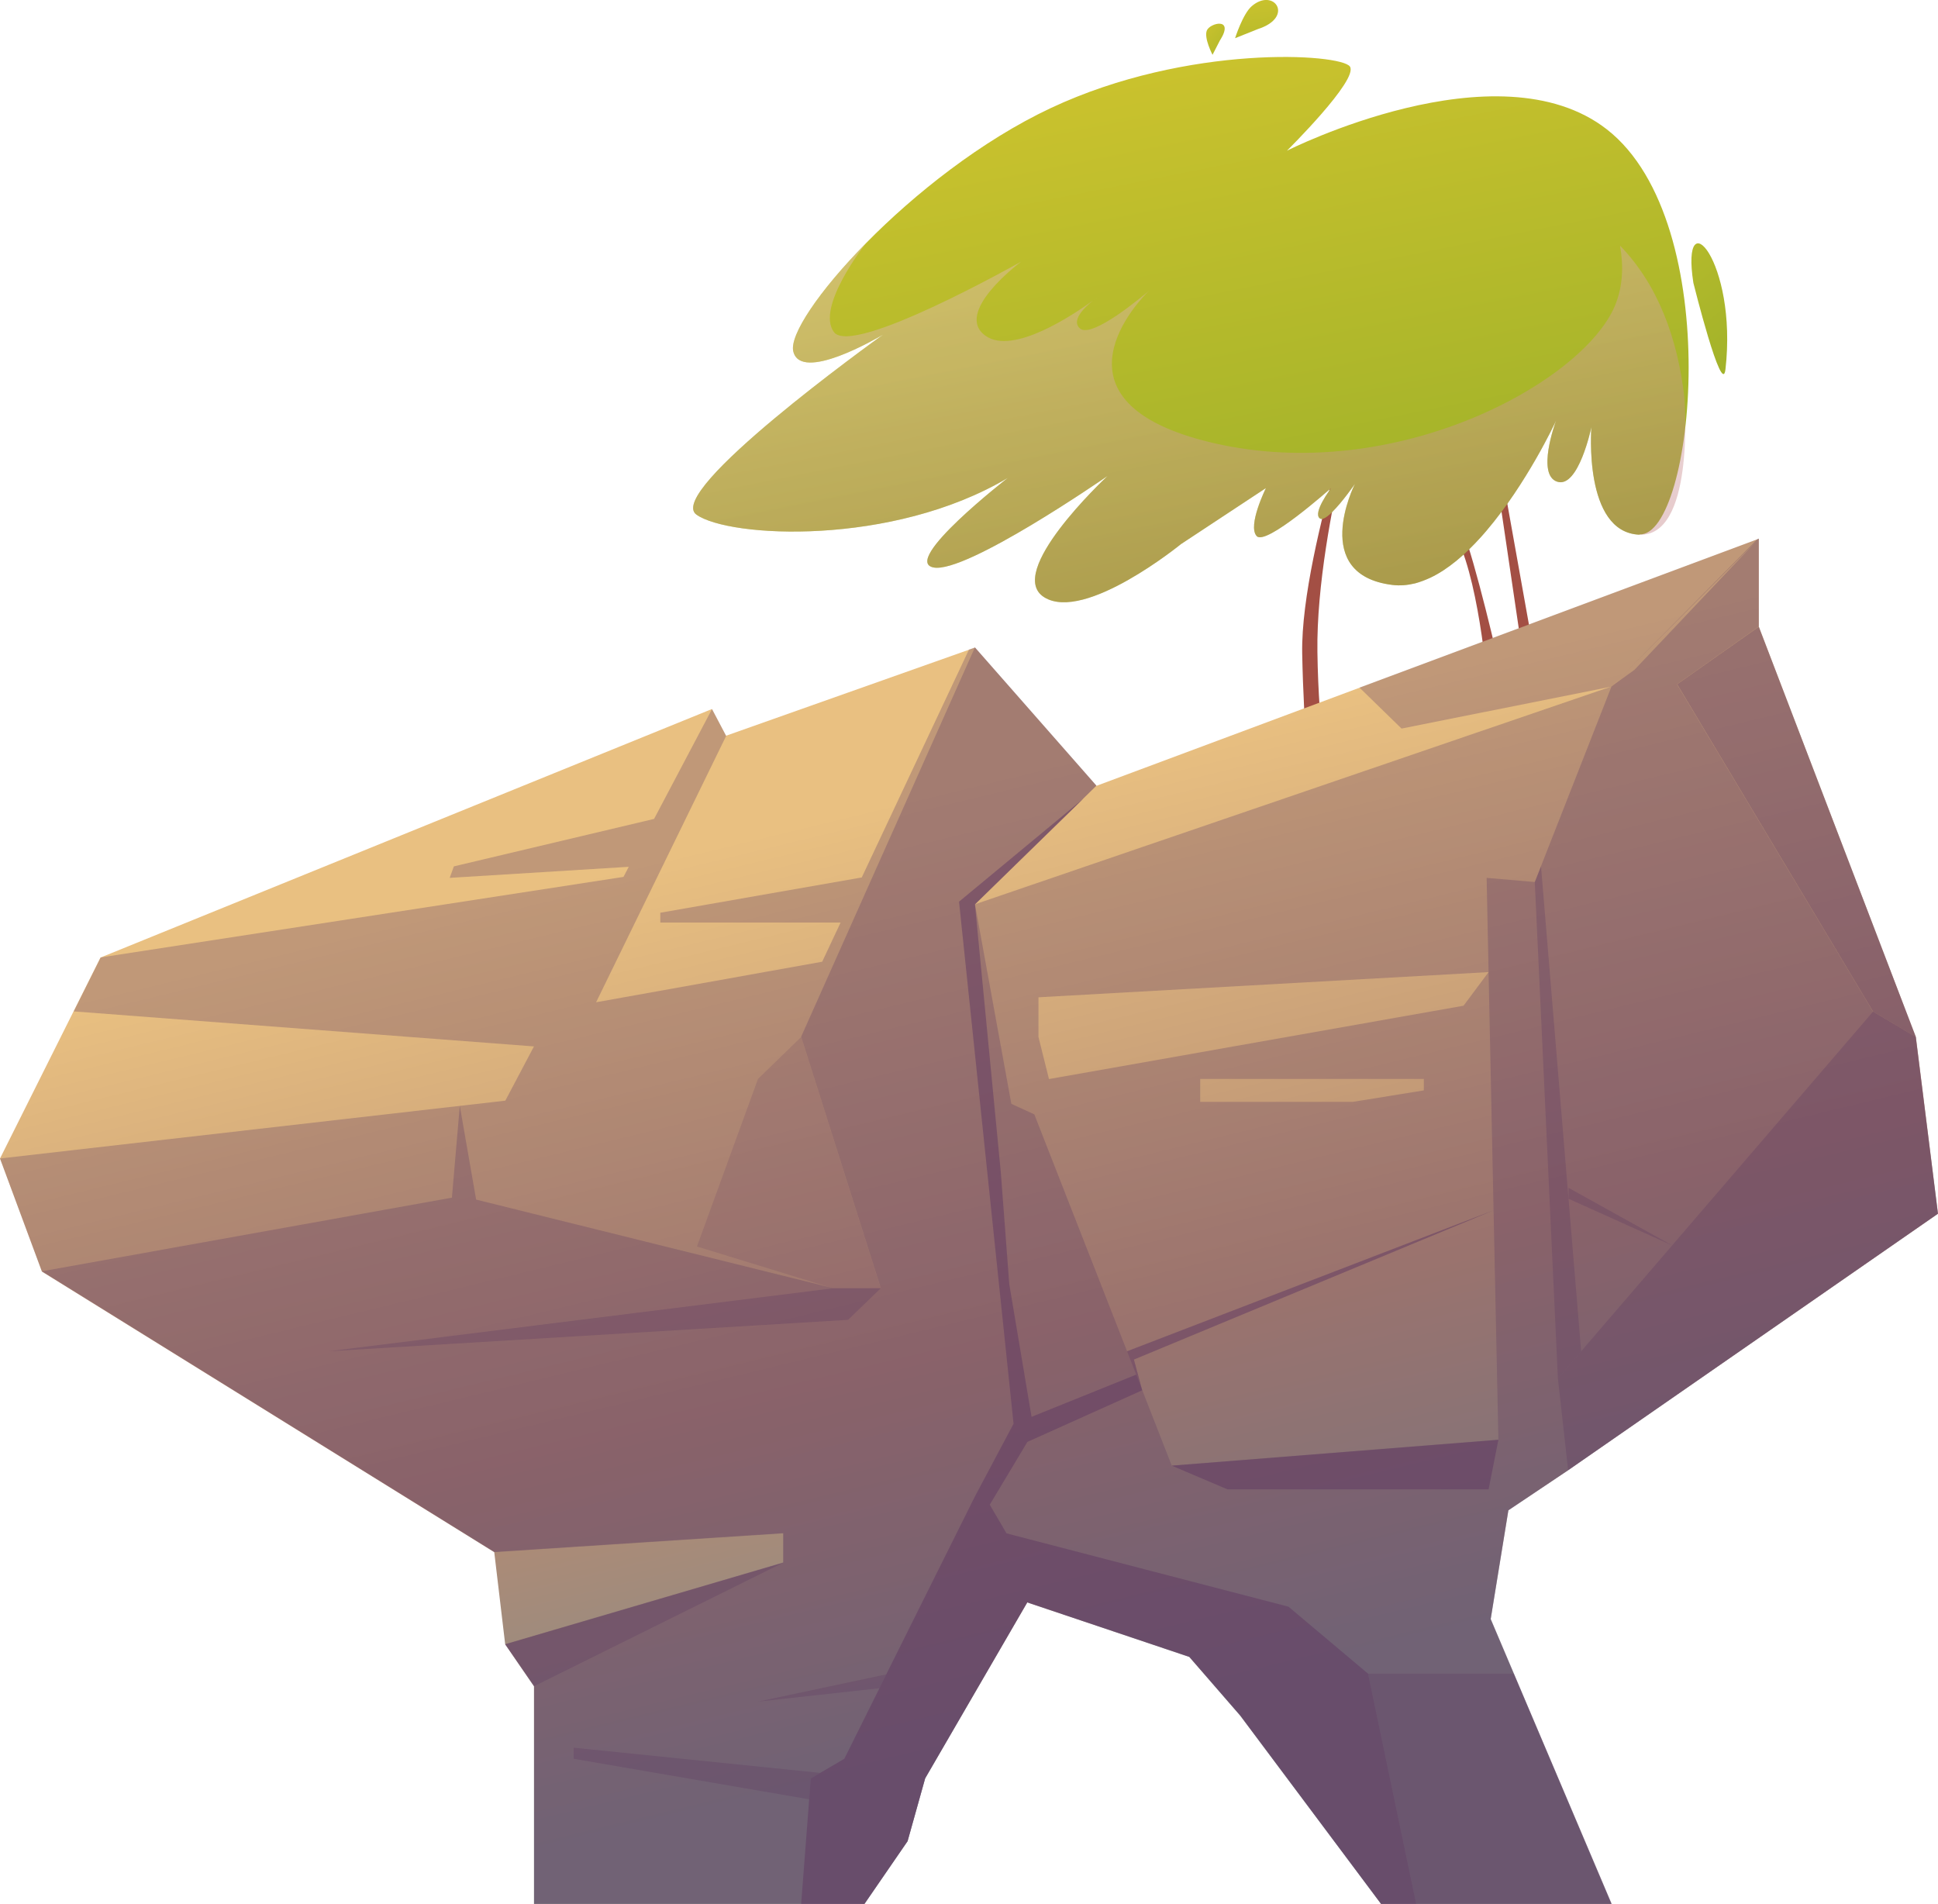 <?xml version="1.0" encoding="UTF-8"?> <svg xmlns="http://www.w3.org/2000/svg" xmlns:xlink="http://www.w3.org/1999/xlink" viewBox="0 0 140.06 137.59"> <defs> <style>.cls-1{isolation:isolate;}.cls-2{fill:#a34f44;}.cls-2,.cls-3,.cls-4,.cls-5,.cls-6,.cls-7,.cls-8,.cls-9,.cls-10,.cls-11,.cls-12,.cls-13{fill-rule:evenodd;}.cls-3{opacity:.35;}.cls-3,.cls-5,.cls-6,.cls-7,.cls-11,.cls-12{mix-blend-mode:multiply;}.cls-3,.cls-5,.cls-6,.cls-11{fill:#603962;}.cls-4{fill:url(#_åçûìÿííûé_ãðàäèåíò_16);}.cls-5{opacity:.5;}.cls-6{opacity:.17;}.cls-7{fill:url(#_åçûìÿííûé_ãðàäèåíò_218);}.cls-7,.cls-11{opacity:.3;}.cls-8{fill:url(#_åçûìÿííûé_ãðàäèåíò_14);}.cls-9{fill:url(#_åçûìÿííûé_ãðàäèåíò_14-3);}.cls-10{fill:url(#_åçûìÿííûé_ãðàäèåíò_14-2);}.cls-12{fill:url(#_åçûìÿííûé_ãðàäèåíò_218-2);opacity:.4;}.cls-13{fill:url(#_åçûìÿííûé_ãðàäèåíò_14-4);}</style> <linearGradient id="_åçûìÿííûé_ãðàäèåíò_14" x1="1435.46" y1="201.57" x2="1413.31" y2="147.39" gradientTransform="translate(-1279.98 -413.75) rotate(10.92)" gradientUnits="userSpaceOnUse"> <stop offset="0" stop-color="#8eab28"></stop> <stop offset="1" stop-color="#d2c52e"></stop> </linearGradient> <linearGradient id="_åçûìÿííûé_ãðàäèåíò_218" x1="1417.1" y1="170.18" x2="1416.97" y2="169.87" gradientTransform="translate(-1279.98 -413.75) rotate(10.92)" gradientUnits="userSpaceOnUse"> <stop offset="0" stop-color="#b36566"></stop> <stop offset="1" stop-color="#f3d3db"></stop> </linearGradient> <linearGradient id="_åçûìÿííûé_ãðàäèåíò_218-2" x1="1433.95" y1="199.69" x2="1416.26" y2="156.41" xlink:href="#_åçûìÿííûé_ãðàäèåíò_218"></linearGradient> <linearGradient id="_åçûìÿííûé_ãðàäèåíò_14-2" x1="2594.02" y1="73.77" x2="2588.63" y2="63.79" gradientTransform="translate(-2320.68 -945.89) rotate(19.98)" xlink:href="#_åçûìÿííûé_ãðàäèåíò_14"></linearGradient> <linearGradient id="_åçûìÿííûé_ãðàäèåíò_14-3" x1="-2355.87" y1="-927.77" x2="-2359.18" y2="-933.9" gradientTransform="translate(2623.27 41.04) rotate(-20.7)" xlink:href="#_åçûìÿííûé_ãðàäèåíò_14"></linearGradient> <linearGradient id="_åçûìÿííûé_ãðàäèåíò_14-4" x1="132.69" y1="33.9" x2="111.28" y2="6.2" gradientTransform="matrix(1, 0, 0, 1, 0, 0)" xlink:href="#_åçûìÿííûé_ãðàäèåíò_14"></linearGradient> <linearGradient id="_åçûìÿííûé_ãðàäèåíò_16" x1="64.06" y1="58.02" x2="80.23" y2="124.72" gradientTransform="matrix(1, 0, 0, 1, 0, 0)" gradientUnits="userSpaceOnUse"> <stop offset="0" stop-color="#e9c081"></stop> <stop offset=".6" stop-color="#b48b73"></stop> <stop offset=".99" stop-color="#848b89"></stop> </linearGradient> </defs> <g class="cls-1"> <g id="Layer_2"> <g id="_ëîé_1"> <g> <path class="cls-2" d="M95.71,54.56c.3,2.65,.63,4.25,.63,4.25h-1.53s-.16-1.62-.34-4c-.15-2.14-.31-4.88-.36-7.6-.07-3.96,1.43-9.92,2.36-13.24h0c.17-.1,.36-.32,.55-.6-.7,3.06-1.88,8.93-1.81,13.75,.04,2.93,.25,5.48,.48,7.46Z"></path> <path class="cls-2" d="M110.92,47.5h-.85l-1.18-8h0l-.94-6.35h-.02c.11-.2,.22-.38,.32-.57l.85,4.75,1.82,10.17Z"></path> <path class="cls-2" d="M108.86,50.43h-1.27s-.04-.57-.13-1.46c-.33-3.25-1.33-10.87-3.56-11.67,.35-.16,.69-.37,1.02-.61,.8,.66,2.3,6.61,3.21,10.46h0c.44,1.89,.74,3.28,.74,3.28Z"></path> <path class="cls-8" d="M118.48,38.64c-4.08-.16-3.47-7.77-3.47-7.77,0,0-.93,4.45-2.47,3.94-1.5-.49-.16-4.21-.08-4.42-.1,.23-2.15,4.58-5.03,7.96-.14,.16-.28,.33-.42,.48-1.12,1.24-2.35,2.31-3.64,2.92-.37,.17-.74,.31-1.11,.41-.54,.13-1.09,.18-1.64,.11-5.94-.74-2.78-7.14-2.7-7.3-.04,.06-.9,1.3-1.63,2.02h0c-.24,.24-.48,.43-.66,.49h0c-.1,.03-.18,.03-.25-.02-.52-.4,.77-2.12,.83-2.2-.13,.11-4.73,4.21-5.39,3.48-.68-.75,.67-3.47,.67-3.47l-6.14,4.05s-6.93,5.65-9.87,3.85c-2.89-1.77,4.32-8.54,4.56-8.77-.31,.21-10.23,7.06-12.57,6.61-2.38-.46,5.36-6.47,5.36-6.47-8.35,4.96-20.15,4.33-22.5,2.65-2.3-1.65,12.84-12.54,13.48-13-.38,.22-5.94,3.49-6.48,1.2-.28-1.17,1.84-4.35,5.26-7.82h0c3.49-3.55,8.33-7.4,13.35-9.76,9.93-4.66,20.98-3.94,21.62-3,.64,.95-4.55,6.08-4.55,6.08,0,0,15.22-7.7,23.12-1.54,8.68,6.77,6.29,29.43,2.36,29.27Z"></path> <path class="cls-7" d="M79.41,21.41s-.19,.15-.42,.32c.21-.17,.38-.29,.42-.32Z"></path> <path class="cls-12" d="M121.73,28.75c.05,.67,.68,10.05-3.25,9.89-4.08-.16-3.47-7.77-3.47-7.77,0,0-.93,4.45-2.47,3.94-1.5-.49-.16-4.21-.08-4.42-.1,.23-2.15,4.58-5.03,7.96-.14,.16-.28,.33-.42,.48-1.12,1.24-2.35,2.31-3.64,2.92-.37,.17-.74,.31-1.11,.41-.54,.13-1.09,.18-1.64,.11-5.94-.74-2.78-7.14-2.7-7.3-.04,.06-.9,1.3-1.63,2.02h0c-.24,.24-.48,.43-.66,.49h0c-.1,.03-.18,.03-.25-.02-.52-.4,.77-2.12,.83-2.2-.13,.11-4.73,4.21-5.39,3.48-.68-.75,.67-3.47,.67-3.47l-6.14,4.05s-6.93,5.65-9.87,3.85c-2.89-1.77,4.32-8.54,4.56-8.77-.31,.21-10.23,7.06-12.57,6.61-2.38-.46,5.36-6.47,5.36-6.47-8.35,4.96-20.15,4.33-22.5,2.65-2.3-1.65,12.84-12.54,13.48-13-.38,.22-5.94,3.49-6.48,1.2-.28-1.17,1.84-4.35,5.26-7.82-.09,.11-3.65,4.65-2.32,6.43,1.34,1.79,13.35-5,13.53-5.09-.11,.08-4.93,3.69-2.57,5.36,1.99,1.41,6.36-1.54,7.76-2.55-.62,.5-1.6,1.45-.94,2.02,.89,.76,4.67-2.46,4.98-2.72-.43,.41-8.1,8.04,4.68,11,13.13,3.04,26.66-4.36,29-9.92,.58-1.39,.63-2.88,.37-4.35,2.77,2.86,4.16,6.74,4.65,10.95h0v.04Z"></path> <path class="cls-10" d="M90.91,2.1l-1.65,.66s.56-1.77,1.21-2.32c1.6-1.37,3.11,.8,.44,1.66Z"></path> <path class="cls-9" d="M88.19,2.87l-.56,1.09s-.64-1.22-.41-1.76c.22-.54,1.99-.98,.98,.67Z"></path> <path class="cls-13" d="M122.38,20.44s2.08,8.36,2.32,6.25c.89-7.84-3.27-12.39-2.32-6.25Z"></path> <g> <polygon class="cls-4" points="107.73 117.01 116.46 137.59 99.81 137.59 89.63 123.98 85.95 119.74 74.24 115.8 66.86 128.52 65.59 133.06 62.47 137.59 38.59 137.59 38.59 121.86 36.51 118.83 35.72 112.17 3.03 91.89 0 83.72 7.26 69.2 51.45 51.24 52.47 53.17 70.46 46.8 79.24 56.79 127.02 38.97 127.11 38.93 127.11 45.29 138.46 74.94 140.06 87.71 113.34 106.24 113.33 106.25 109.01 109.14 107.73 117.01"></polygon> <path class="cls-11" d="M109.01,109.15l4.32-2.9h0l26.72-18.54-1.6-12.77-3.09-1.84-14.16-23.65,5.91-4.17v-6.36l-8.98,9.48-1.67,1.21-46,15.74,7.84-7.65,.94-.92-8.78-9.99-.43,.15-7.75,16.47-14.56,2.55v.71h13.03l-1.33,2.83-16.34,2.93,4.85-9.93,4.55-9.32-1.02-1.94-4.19,7.94-14.47,3.43-.3,.83,12.94-.8-.38,.73-37.78,5.82-1.95,3.9,33.26,2.53-2.07,3.92L0,83.72l3.03,8.17,32.7,20.28,20.87-1.36v2.12l-20.09,5.9,2.09,3.02v15.74h23.88l3.11-4.54,1.27-4.54,7.38-12.71,11.72,3.93,3.68,4.24,10.17,13.62h16.66l-8.74-20.58,1.28-7.87Zm-22.27-29.51v-1.67h16.16v.83l-5.15,.83h-11.01Zm-11.69-7.57l32.53-1.82-1.81,2.43-29.96,5.3-.76-3.04v-2.87Z"></path> <polygon class="cls-3" points="138.46 74.94 135.37 73.1 121.21 49.45 127.11 45.29 138.46 74.94"></polygon> <polygon class="cls-3" points="138.46 74.94 135.37 73.1 121.21 49.45 127.11 45.29 138.46 74.94"></polygon> <path class="cls-11" d="M109.01,109.15l4.32-2.9h0l26.72-18.54-1.6-12.77-3.09-1.84-14.16-23.65,5.91-4.17v-6.36l-.1,.04-10.55,10.66-5.54,14.12-3.48-.3,.14,6.8,.36,17.21,.35,16.59-23.61,1.87-2.13-5.45-.44-1.13h0l-.66-1.69-6.7-17.11-1.66-.76-2.63-14.43,7.84-7.65,.94-.92-8.78-9.99-12.56,28.14,5.76,18.17h-3.45l-25.8-6.4-1.18-6.78-.57,6.64-29.62,5.32,32.7,20.28,20.87-1.36v2.12l-20.09,5.9,2.09,3.02v15.74h23.88l3.11-4.54,1.27-4.54,7.38-12.71,11.72,3.93,3.68,4.24,10.17,13.62h16.66l-8.74-20.58,1.28-7.87Z"></path> <polygon class="cls-5" points="98.87 120.95 102.35 137.59 99.81 137.59 89.63 123.98 85.95 119.74 74.24 115.8 66.86 128.52 65.59 133.06 62.47 137.59 57.9 137.59 58.48 130.03 58.59 128.52 59.28 128.12 61.02 127.1 63.56 122 64.05 121 70.46 108.14 73.25 102.89 69.31 65.16 78.3 57.71 70.46 65.36 72.33 84.73 72.94 92.8 74.55 102.39 82.11 99.34 82.11 99.34 81.45 97.65 107.95 87.46 81.95 98.25 82.55 100.47 74.25 104.2 71.53 108.74 72.74 110.81 93.12 116.11 98.87 120.95"></polygon> <polygon class="cls-5" points="84.69 105.92 88.71 107.63 107.58 107.63 108.29 104.05 84.69 105.92"></polygon> <polygon class="cls-11" points="56.6 112.93 38.59 121.86 36.51 118.83 56.6 112.93"></polygon> <polygon class="cls-11" points="59.28 128.12 58.59 128.52 58.48 130.03 41.46 127.1 41.46 126.3 59.28 128.12"></polygon> <polygon class="cls-11" points="64.05 121 63.56 122 54.78 122.97 64.05 121"></polygon> <polygon class="cls-11" points="98.87 120.95 109.4 120.95 116.46 137.59 102.35 137.59 98.87 120.95"></polygon> <polygon class="cls-11" points="60.2 93.1 23.76 97.65 61.29 95.38 63.65 93.1 60.2 93.1"></polygon> <polygon class="cls-6" points="54.78 77.97 50.37 90.08 60.2 93.1 63.65 93.1 57.9 74.94 54.78 77.97"></polygon> <polygon class="cls-11" points="140.06 87.71 113.34 106.24 113.33 106.25 112.59 99.61 135.37 73.1 138.46 74.94 140.06 87.71"></polygon> <polygon class="cls-11" points="110.92 63.75 112.59 99.61 114.27 97.65 111.37 62.61 110.92 63.75"></polygon> <polygon class="cls-11" points="113.36 86.63 120.85 90 113.36 85.84 113.36 86.63"></polygon> <polygon class="cls-11" points="98.25 49.69 101.29 52.65 116.46 49.62 127.11 38.93 98.25 49.69"></polygon> </g> </g> </g> </g> </g> </svg> 